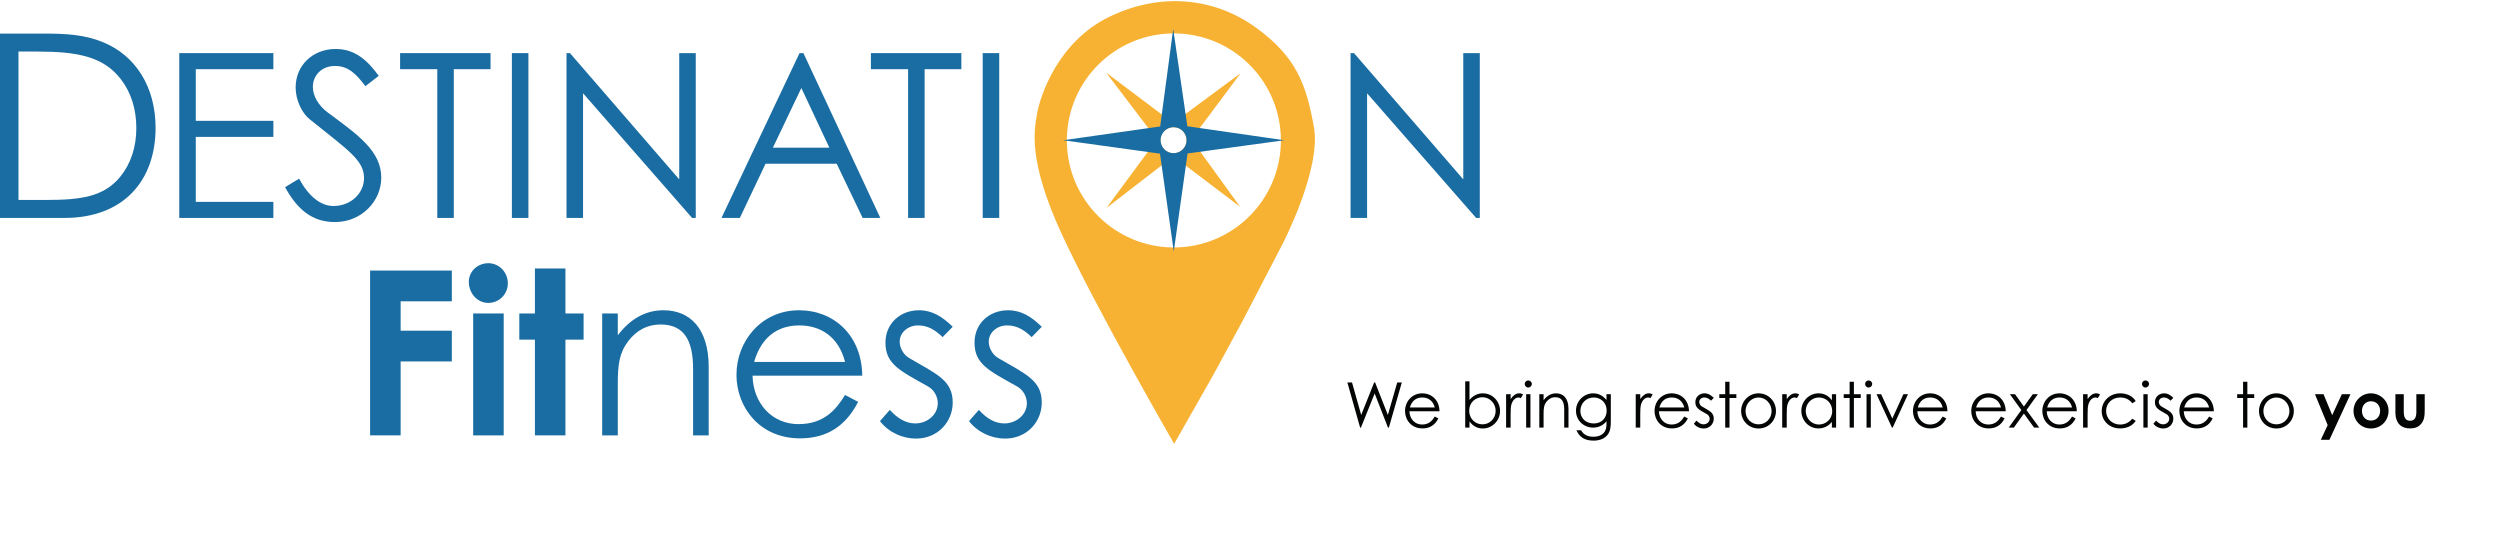 <?xml version="1.0" encoding="UTF-8" standalone="no"?>
<!DOCTYPE svg PUBLIC "-//W3C//DTD SVG 1.1//EN" "http://www.w3.org/Graphics/SVG/1.1/DTD/svg11.dtd">
<svg width="100%" height="100%" viewBox="0 0 1590 346" version="1.1" xmlns="http://www.w3.org/2000/svg" xmlns:xlink="http://www.w3.org/1999/xlink" xml:space="preserve" xmlns:serif="http://www.serif.com/" style="fill-rule:evenodd;clip-rule:evenodd;stroke-linejoin:round;stroke-miterlimit:2;">
    <g>
        <path d="M235.385,172.07L287.359,172.07L287.359,191.634L254.802,191.634L254.802,210.321L287.359,210.321L287.359,229.885L254.802,229.885L254.802,276.896L235.385,276.896L235.385,172.07Z" style="fill:rgb(26,109,163);fill-rule:nonzero;"/>
        <path d="M300.938,199.371L320.356,199.371L320.356,276.896L300.938,276.896L300.938,199.371ZM322.984,180.246C322.984,187.108 317.436,192.655 310.574,192.655C303.42,192.655 298.164,186.378 298.164,179.224C298.164,172.508 303.858,167.399 310.574,167.399C317.582,167.399 322.984,173.238 322.984,180.246Z" style="fill:rgb(26,109,163);fill-rule:nonzero;"/>
        <path d="M340.211,170.756L359.628,170.756L359.628,199.371L371.162,199.371L371.162,216.015L359.628,216.015L359.628,276.896L340.211,276.896L340.211,216.015L330.283,216.015L330.283,199.371L340.211,199.371L340.211,170.756Z" style="fill:rgb(26,109,163);fill-rule:nonzero;"/>
        <path d="M392.915,213.241C400.945,202.73 410.58,197.327 421.968,197.327C438.904,197.327 450.729,209.007 450.729,233.389L450.729,276.896L440.802,276.896L440.802,234.702C440.802,216.453 435.108,206.379 420.07,206.379C411.748,206.379 404.887,210.029 399.631,216.891C393.791,224.483 392.915,232.074 392.915,244.338L392.915,276.896L382.987,276.896L382.987,199.371L392.915,199.371L392.915,213.241Z" style="fill:rgb(26,109,163);fill-rule:nonzero;"/>
        <path d="M537.451,230.177C533.363,214.117 521.83,206.963 508.398,206.963C494.528,206.963 484.163,214.409 479.637,230.177L537.451,230.177ZM478.615,238.937C479.053,256.748 491.171,269.741 507.814,269.741C524.018,269.741 531.758,260.544 537.451,251.2L545.773,255.58C537.889,271.056 525.771,278.793 508.836,278.793C483.141,278.793 468.395,259.084 468.395,238.353C468.395,217.183 484.016,197.327 508.252,197.327C530.297,197.327 548.109,213.241 548.4,238.937L478.615,238.937Z" style="fill:rgb(26,109,163);fill-rule:nonzero;"/>
        <path d="M565.922,260.691C570.887,266.237 576.288,269.304 582.128,269.304C589.72,269.304 596.435,263.756 596.435,256.456C596.435,251.93 593.808,247.696 590.012,245.652C572.2,235.725 563.148,231.49 563.148,217.913C563.148,205.65 572.639,197.327 584.464,197.327C592.932,197.327 599.355,201.415 605.926,207.839L599.502,214.409C594.83,209.883 590.158,206.963 583.88,206.963C577.456,206.963 572.2,211.489 572.2,217.329C572.2,221.271 574.682,225.65 578.185,227.694C595.998,238.061 605.926,242.002 605.926,256.018C605.926,268.136 596.582,278.94 582.566,278.94C573.952,278.94 565.192,274.997 559.644,267.844L565.922,260.691Z" style="fill:rgb(26,109,163);fill-rule:nonzero;"/>
        <path d="M622.568,260.691C627.531,266.237 632.934,269.304 638.773,269.304C646.365,269.304 653.081,263.756 653.081,256.456C653.081,251.93 650.453,247.696 646.657,245.652C628.846,235.725 619.794,231.49 619.794,217.913C619.794,205.65 629.283,197.327 641.109,197.327C649.577,197.327 656.001,201.415 662.57,207.839L656.146,214.409C651.475,209.883 646.803,206.963 640.525,206.963C634.101,206.963 628.846,211.489 628.846,217.329C628.846,221.271 631.328,225.65 634.832,227.694C652.642,238.061 662.57,242.002 662.57,256.018C662.57,268.136 653.226,278.94 639.211,278.94C630.598,278.94 621.838,274.997 616.29,267.844L622.568,260.691Z" style="fill:rgb(26,109,163);fill-rule:nonzero;"/>
        <path d="M865.04,271.96L865.56,271.96L874.28,250.24L882.76,271.96L883.32,271.96L891.56,243.24L888.64,243.24L882.68,263.92L874.56,243.24L873.96,243.24L865.72,263.92L859.88,243.24L856.92,243.24L865.04,271.96Z" style="fill:rgb(3,4,4);fill-rule:nonzero;"/>
        <path d="M915.519,261.56C915.439,254.52 910.559,250.16 904.519,250.16C897.879,250.16 893.599,255.6 893.599,261.4C893.599,267.08 897.639,272.48 904.679,272.48C909.319,272.48 912.639,270.36 914.799,266.12L912.519,264.92C910.959,267.48 908.839,270 904.399,270C899.839,270 896.519,266.44 896.399,261.56L915.519,261.56ZM896.679,259.16C897.919,254.84 900.759,252.8 904.559,252.8C908.239,252.8 911.399,254.76 912.519,259.16L896.679,259.16Z" style="fill:rgb(3,4,4);fill-rule:nonzero;"/>
        <path d="M934.599,268.04C936.759,271 939.599,272.52 943.039,272.52C949.239,272.52 954.039,267.36 954.039,261.36C954.039,255.32 949.319,250.16 943.119,250.16C939.799,250.16 936.919,251.56 934.599,254.36L934.599,242.52L931.879,242.52L931.879,271.96L934.599,271.96L934.599,268.04ZM942.839,269.88C938.039,269.88 934.399,266.12 934.399,261.2C934.399,255.88 938.479,252.64 942.839,252.64C947.599,252.64 951.239,256.68 951.239,261.28C951.239,265.84 947.759,269.88 942.839,269.88Z" style="fill:rgb(3,4,4);fill-rule:nonzero;"/>
        <path d="M960.759,250.72L957.879,250.72L957.879,271.96L960.759,271.96L960.759,263.88C960.759,261 960.839,258.8 961.199,257.44C961.999,254.52 963.799,252.8 965.799,252.8C966.399,252.8 966.919,253.04 967.239,253.2L968.679,250.88C968.119,250.56 967.479,250.16 966.239,250.16C964.079,250.16 962.359,251.48 960.759,253.8L960.759,250.72Z" style="fill:rgb(3,4,4);fill-rule:nonzero;"/>
        <path d="M970.639,271.96L973.359,271.96L973.359,250.72L970.639,250.72L970.639,271.96ZM971.959,241.96C970.759,241.96 969.719,242.92 969.719,244.2C969.719,245.44 970.719,246.48 971.959,246.48C973.199,246.48 974.239,245.44 974.239,244.2C974.239,242.96 973.199,241.96 971.959,241.96Z" style="fill:rgb(3,4,4);fill-rule:nonzero;"/>
        <path d="M981.719,250.72L978.999,250.72L978.999,271.96L981.719,271.96L981.719,263.04C981.719,259.68 981.959,257.6 983.559,255.52C984.999,253.64 986.879,252.64 989.159,252.64C993.279,252.64 994.839,255.4 994.839,260.4L994.839,271.96L997.559,271.96L997.559,260.04C997.559,253.36 994.319,250.16 989.679,250.16C986.559,250.16 983.919,251.64 981.719,254.52L981.719,250.72Z" style="fill:rgb(3,4,4);fill-rule:nonzero;"/>
        <path d="M1024.48,250.72L1021.72,250.72L1021.72,254.4C1019.48,251.76 1016.96,250.16 1013.2,250.16C1007.56,250.16 1002.32,254.88 1002.32,261.2C1002.32,267.48 1007.32,271.96 1013.2,271.96C1016.52,271.96 1019.6,270.6 1021.72,267.92L1021.72,269.52C1021.72,271.16 1021.6,272.68 1020.8,274.16C1019.52,276.48 1016.92,277.76 1013.4,277.76C1009.64,277.76 1007.16,276.44 1005.56,273.64L1002.6,273.64C1004.48,277.76 1007.44,280.24 1013.56,280.24C1017.6,280.24 1020.76,278.8 1022.56,276.36C1024.28,274 1024.48,271.12 1024.48,267.64L1024.48,250.72ZM1013.64,252.8C1018.04,252.8 1021.84,256.04 1021.84,261.16C1021.84,266.12 1018.36,269.32 1013.72,269.32C1008.12,269.32 1005.12,265.6 1005.12,261.36C1005.12,256.44 1008.88,252.8 1013.64,252.8Z" style="fill:rgb(3,4,4);fill-rule:nonzero;"/>
        <path d="M1043.2,250.72L1040.32,250.72L1040.32,271.96L1043.2,271.96L1043.2,263.88C1043.2,261 1043.28,258.8 1043.64,257.44C1044.44,254.52 1046.24,252.8 1048.24,252.8C1048.84,252.8 1049.36,253.04 1049.68,253.2L1051.12,250.88C1050.56,250.56 1049.92,250.16 1048.68,250.16C1046.52,250.16 1044.8,251.48 1043.2,253.8L1043.2,250.72Z" style="fill:rgb(3,4,4);fill-rule:nonzero;"/>
        <path d="M1074.2,261.56C1074.12,254.52 1069.24,250.16 1063.2,250.16C1056.56,250.16 1052.28,255.6 1052.28,261.4C1052.28,267.08 1056.32,272.48 1063.36,272.48C1068,272.48 1071.32,270.36 1073.48,266.12L1071.2,264.92C1069.64,267.48 1067.52,270 1063.08,270C1058.52,270 1055.2,266.44 1055.08,261.56L1074.2,261.56ZM1055.36,259.16C1056.6,254.84 1059.44,252.8 1063.24,252.8C1066.92,252.8 1070.08,254.76 1071.2,259.16L1055.36,259.16Z" style="fill:rgb(3,4,4);fill-rule:nonzero;"/>
        <path d="M1077.28,269.48C1078.8,271.44 1081.2,272.52 1083.56,272.52C1087.4,272.52 1089.96,269.56 1089.96,266.24C1089.96,262.4 1087.24,261.32 1082.36,258.48C1081.4,257.92 1080.72,256.72 1080.72,255.64C1080.72,254.04 1082.16,252.8 1083.92,252.8C1085.64,252.8 1086.92,253.6 1088.2,254.84L1089.96,253.04C1088.16,251.28 1086.4,250.16 1084.08,250.16C1080.84,250.16 1078.24,252.44 1078.24,255.8C1078.24,259.52 1080.72,260.68 1085.6,263.4C1086.64,263.96 1087.36,265.12 1087.36,266.36C1087.36,268.36 1085.52,269.88 1083.44,269.88C1081.84,269.88 1080.36,269.04 1079,267.52L1077.28,269.48Z" style="fill:rgb(3,4,4);fill-rule:nonzero;"/>
        <path d="M1097.24,250.72L1093.48,250.72L1093.48,253.12L1097.24,253.12L1097.24,271.96L1099.96,271.96L1099.96,253.12L1104.32,253.12L1104.32,250.72L1099.96,250.72L1099.96,242.8L1097.24,242.8L1097.24,250.72Z" style="fill:rgb(3,4,4);fill-rule:nonzero;"/>
        <path d="M1118.44,250.16C1112.08,250.16 1107.36,255.32 1107.36,261.4C1107.36,267.44 1112.04,272.52 1118.44,272.52C1124.84,272.52 1129.52,267.44 1129.52,261.4C1129.52,255.32 1124.8,250.16 1118.44,250.16ZM1118.44,252.8C1122.96,252.8 1126.72,256.72 1126.72,261.44C1126.72,266.08 1123.2,269.88 1118.44,269.88C1113.64,269.88 1110.16,266.08 1110.16,261.44C1110.16,256.72 1113.88,252.8 1118.44,252.8Z" style="fill:rgb(3,4,4);fill-rule:nonzero;"/>
        <path d="M1136.36,250.72L1133.48,250.72L1133.48,271.96L1136.36,271.96L1136.36,263.88C1136.36,261 1136.44,258.8 1136.8,257.44C1137.6,254.52 1139.4,252.8 1141.4,252.8C1142,252.8 1142.52,253.04 1142.84,253.2L1144.28,250.88C1143.72,250.56 1143.08,250.16 1141.84,250.16C1139.68,250.16 1137.96,251.48 1136.36,253.8L1136.36,250.72Z" style="fill:rgb(3,4,4);fill-rule:nonzero;"/>
        <path d="M1165.08,254.6C1162.96,251.64 1160.04,250.16 1156.6,250.16C1150.44,250.16 1145.64,255.24 1145.64,261.28C1145.64,267.32 1150.32,272.48 1156.52,272.48C1159.84,272.48 1162.76,271.12 1165.08,268.32L1165.08,271.96L1167.76,271.96L1167.76,250.72L1165.08,250.72L1165.08,254.6ZM1156.84,252.8C1161.6,252.8 1165.28,256.52 1165.28,261.44C1165.28,266.72 1161.16,270 1156.8,270C1152.04,270 1148.44,265.96 1148.44,261.36C1148.44,256.8 1151.96,252.8 1156.84,252.8Z" style="fill:rgb(3,4,4);fill-rule:nonzero;"/>
        <path d="M1176.36,250.72L1172.6,250.72L1172.6,253.12L1176.36,253.12L1176.36,271.96L1179.08,271.96L1179.08,253.12L1183.44,253.12L1183.44,250.72L1179.08,250.72L1179.08,242.8L1176.36,242.8L1176.36,250.72Z" style="fill:rgb(3,4,4);fill-rule:nonzero;"/>
        <path d="M1187.12,271.96L1189.84,271.96L1189.84,250.72L1187.12,250.72L1187.12,271.96ZM1188.44,241.96C1187.24,241.96 1186.2,242.92 1186.2,244.2C1186.2,245.44 1187.2,246.48 1188.44,246.48C1189.68,246.48 1190.72,245.44 1190.72,244.2C1190.72,242.96 1189.68,241.96 1188.44,241.96Z" style="fill:rgb(3,4,4);fill-rule:nonzero;"/>
        <path d="M1203.28,271.96L1203.76,271.96L1213.48,250.72L1210.56,250.72L1203.52,266.16L1196.4,250.72L1193.48,250.72L1203.28,271.96Z" style="fill:rgb(3,4,4);fill-rule:nonzero;"/>
        <path d="M1238.56,261.56C1238.48,254.52 1233.6,250.16 1227.56,250.16C1220.92,250.16 1216.64,255.6 1216.64,261.4C1216.64,267.08 1220.68,272.48 1227.72,272.48C1232.36,272.48 1235.68,270.36 1237.84,266.12L1235.56,264.92C1234,267.48 1231.88,270 1227.44,270C1222.88,270 1219.56,266.44 1219.44,261.56L1238.56,261.56ZM1219.72,259.16C1220.96,254.84 1223.8,252.8 1227.6,252.8C1231.28,252.8 1234.44,254.76 1235.56,259.16L1219.72,259.16Z" style="fill:rgb(3,4,4);fill-rule:nonzero;"/>
        <path d="M1275.64,261.56C1275.56,254.52 1270.68,250.16 1264.64,250.16C1258,250.16 1253.72,255.6 1253.72,261.4C1253.72,267.08 1257.76,272.48 1264.8,272.48C1269.44,272.48 1272.76,270.36 1274.92,266.12L1272.64,264.92C1271.08,267.48 1268.96,270 1264.52,270C1259.96,270 1256.64,266.44 1256.52,261.56L1275.64,261.56ZM1256.8,259.16C1258.04,254.84 1260.88,252.8 1264.68,252.8C1268.36,252.8 1271.52,254.76 1272.64,259.16L1256.8,259.16Z" style="fill:rgb(3,4,4);fill-rule:nonzero;"/>
        <path d="M1285.56,260.8L1277.52,271.96L1280.8,271.96L1287.2,263.04L1293.68,271.96L1297,271.96L1288.84,260.8L1296.08,250.72L1292.84,250.72L1287.2,258.56L1281.56,250.72L1278.28,250.72L1285.56,260.8Z" style="fill:rgb(3,4,4);fill-rule:nonzero;"/>
        <path d="M1320.84,261.56C1320.76,254.52 1315.88,250.16 1309.84,250.16C1303.2,250.16 1298.92,255.6 1298.92,261.4C1298.92,267.08 1302.96,272.48 1310,272.48C1314.64,272.48 1317.96,270.36 1320.12,266.12L1317.84,264.92C1316.28,267.48 1314.16,270 1309.72,270C1305.16,270 1301.84,266.44 1301.72,261.56L1320.84,261.56ZM1302,259.16C1303.24,254.84 1306.08,252.8 1309.88,252.8C1313.56,252.8 1316.72,254.76 1317.84,259.16L1302,259.16Z" style="fill:rgb(3,4,4);fill-rule:nonzero;"/>
        <path d="M1327.72,250.72L1324.84,250.72L1324.84,271.96L1327.72,271.96L1327.72,263.88C1327.72,261 1327.8,258.8 1328.16,257.44C1328.96,254.52 1330.76,252.8 1332.76,252.8C1333.36,252.8 1333.88,253.04 1334.2,253.2L1335.64,250.88C1335.08,250.56 1334.44,250.16 1333.2,250.16C1331.04,250.16 1329.32,251.48 1327.72,253.8L1327.72,250.72Z" style="fill:rgb(3,4,4);fill-rule:nonzero;"/>
        <path d="M1356.12,266.28C1354.12,268.76 1351.56,270 1348.48,270C1343,270 1339.48,265.96 1339.48,261.32C1339.48,256.76 1343.04,252.8 1348.44,252.8C1351.64,252.8 1354.24,254 1356.12,256.48L1358.32,255.12C1356.36,251.84 1352.64,250.16 1348.56,250.16C1341.56,250.16 1336.68,255.28 1336.68,261.52C1336.68,267.44 1341.36,272.48 1348.36,272.48C1352.64,272.48 1356.24,270.84 1358.32,267.68L1356.12,266.28Z" style="fill:rgb(3,4,4);fill-rule:nonzero;"/>
        <path d="M1363.2,271.96L1365.92,271.96L1365.92,250.72L1363.2,250.72L1363.2,271.96ZM1364.52,241.96C1363.32,241.96 1362.28,242.92 1362.28,244.2C1362.28,245.44 1363.28,246.48 1364.52,246.48C1365.76,246.48 1366.8,245.44 1366.8,244.2C1366.8,242.96 1365.76,241.96 1364.52,241.96Z" style="fill:rgb(3,4,4);fill-rule:nonzero;"/>
        <path d="M1369.56,269.48C1371.08,271.44 1373.48,272.52 1375.84,272.52C1379.68,272.52 1382.24,269.56 1382.24,266.24C1382.24,262.4 1379.52,261.32 1374.64,258.48C1373.68,257.92 1373,256.72 1373,255.64C1373,254.04 1374.44,252.8 1376.2,252.8C1377.92,252.8 1379.2,253.6 1380.48,254.84L1382.24,253.04C1380.44,251.28 1378.68,250.16 1376.36,250.16C1373.12,250.16 1370.52,252.44 1370.52,255.8C1370.52,259.52 1373,260.68 1377.88,263.4C1378.92,263.96 1379.64,265.12 1379.64,266.36C1379.64,268.36 1377.8,269.88 1375.72,269.88C1374.12,269.88 1372.64,269.04 1371.28,267.52L1369.56,269.48Z" style="fill:rgb(3,4,4);fill-rule:nonzero;"/>
        <path d="M1408,261.56C1407.92,254.52 1403.04,250.16 1397,250.16C1390.36,250.16 1386.08,255.6 1386.08,261.4C1386.08,267.08 1390.12,272.48 1397.16,272.48C1401.8,272.48 1405.12,270.36 1407.28,266.12L1405,264.92C1403.44,267.48 1401.32,270 1396.88,270C1392.32,270 1389,266.44 1388.88,261.56L1408,261.56ZM1389.16,259.16C1390.4,254.84 1393.24,252.8 1397.04,252.8C1400.72,252.8 1403.88,254.76 1405,259.16L1389.16,259.16Z" style="fill:rgb(3,4,4);fill-rule:nonzero;"/>
        <path d="M1426.6,250.72L1422.84,250.72L1422.84,253.12L1426.6,253.12L1426.6,271.96L1429.32,271.96L1429.32,253.12L1433.68,253.12L1433.68,250.72L1429.32,250.72L1429.32,242.8L1426.6,242.8L1426.6,250.72Z" style="fill:rgb(3,4,4);fill-rule:nonzero;"/>
        <path d="M1447.8,250.16C1441.44,250.16 1436.72,255.32 1436.72,261.4C1436.72,267.44 1441.4,272.52 1447.8,272.52C1454.2,272.52 1458.88,267.44 1458.88,261.4C1458.88,255.32 1454.16,250.16 1447.8,250.16ZM1447.8,252.8C1452.32,252.8 1456.08,256.72 1456.08,261.44C1456.08,266.08 1452.56,269.88 1447.8,269.88C1443,269.88 1439.52,266.08 1439.52,261.44C1439.52,256.72 1443.24,252.8 1447.8,252.8Z" style="fill:rgb(3,4,4);fill-rule:nonzero;"/>
        <path d="M1480.4,270.36L1476.04,279.72L1481.52,279.72L1494.88,250.72L1489.4,250.72L1483.28,264.04L1477.76,250.72L1472.32,250.72L1480.4,270.36Z" style="fill:rgb(3,4,4);fill-rule:nonzero;"/>
        <path d="M1507.84,250.16C1502.04,250.16 1496.84,254.92 1496.84,261.36C1496.84,267.6 1501.72,272.52 1507.88,272.52C1514.36,272.52 1519.12,267.48 1519.12,261.32C1519.12,255.04 1514.04,250.16 1507.84,250.16ZM1507.92,255.2C1511.4,255.2 1513.76,257.76 1513.76,261.36C1513.76,265.08 1511.2,267.48 1507.92,267.48C1504.48,267.48 1502.2,264.92 1502.2,261.32C1502.2,257.8 1504.6,255.2 1507.92,255.2Z" style="fill:rgb(3,4,4);fill-rule:nonzero;"/>
        <path d="M1523.48,260.44C1523.48,262.2 1523.4,263.2 1523.68,264.92C1524.52,269.88 1527.68,272.48 1532.8,272.48C1535.76,272.48 1537.96,271.68 1539.64,269.8C1541.88,267.32 1542.12,264.44 1542.12,260.52L1542.12,250.72L1536.8,250.72L1536.8,262.04C1536.8,265.64 1535.64,267.6 1532.8,267.6C1530,267.6 1528.8,265.6 1528.8,261.8L1528.8,250.72L1523.48,250.72L1523.48,260.44Z" style="fill:rgb(3,4,4);fill-rule:nonzero;"/>
        <path d="M29.064,127.175C51.271,127.175 65.967,125.215 76.417,112.479C83.112,104.315 86.704,93.701 86.704,81.455C86.704,69.535 83.438,58.922 76.907,50.431C65.804,35.898 49.148,32.796 23.676,32.796L11.756,32.796L11.756,127.175L29.064,127.175ZM0,21.366L28.901,21.366C41.801,21.366 53.72,22.019 65.314,26.754C86.377,35.245 98.95,55.492 98.95,81.291C98.95,114.765 78.703,138.605 40.984,138.605L0,138.605L0,21.366Z" style="fill:rgb(26,109,163);fill-rule:nonzero;"/>
        <path d="M114.007,33.78L173.865,33.78L173.865,44L124.518,44L124.518,76.848L173.865,76.848L173.865,87.068L124.518,87.068L124.518,128.385L173.865,128.385L173.865,138.605L114.007,138.605L114.007,33.78Z" style="fill:rgb(26,109,163);fill-rule:nonzero;"/>
        <path d="M232.411,54.803C226.717,47.357 221.753,41.956 213.14,41.956C204.088,41.956 198.978,48.379 198.978,55.241C198.978,60.935 202.336,66.92 208.322,71.447C228.031,86.046 242.485,96.12 242.485,113.055C242.485,127.801 230.075,141.233 212.994,141.233C198.54,141.233 189.05,133.202 181.312,119.041L190.218,113.639C196.496,125.173 204.088,131.013 212.118,131.013C223.067,131.013 231.535,122.983 231.535,113.201C231.535,101.667 220.731,95.098 196.934,75.827C191.97,71.884 188.028,63.563 188.028,55.679C188.028,41.225 199.27,31.152 213.432,31.152C226.279,31.152 234.017,38.889 240.879,48.233L232.411,54.803Z" style="fill:rgb(26,109,163);fill-rule:nonzero;"/>
        <path d="M254.456,44L254.456,33.78L311.979,33.78L311.979,44L288.619,44L288.619,138.605L278.108,138.605L278.108,44L254.456,44Z" style="fill:rgb(26,109,163);fill-rule:nonzero;"/>
        <rect x="325.557" y="33.78" width="10.512" height="104.825" style="fill:rgb(26,109,163);fill-rule:nonzero;"/>
        <path d="M360.305,138.605L360.305,33.78L362.495,33.78L431.989,114.077L431.989,33.78L442.501,33.78L442.501,138.605L440.165,138.605L370.817,59.329L370.817,138.605L360.305,138.605Z" style="fill:rgb(26,109,163);fill-rule:nonzero;"/>
        <path d="M509.661,55.971L491.557,93.93L527.472,93.93L509.661,55.971ZM510.974,33.78L559.884,138.605L548.642,138.605L532.143,104.15L486.886,104.15L470.534,138.605L458.854,138.605L508.493,33.78L510.974,33.78Z" style="fill:rgb(26,109,163);fill-rule:nonzero;"/>
        <path d="M553.899,44L553.899,33.78L611.422,33.78L611.422,44L588.062,44L588.062,138.605L577.551,138.605L577.551,44L553.899,44Z" style="fill:rgb(26,109,163);fill-rule:nonzero;"/>
        <rect x="625.001" y="33.78" width="10.512" height="104.825" style="fill:rgb(26,109,163);fill-rule:nonzero;"/>
        <path d="M858.956,138.605L858.956,33.78L861.145,33.78L930.64,114.077L930.64,33.78L941.151,33.78L941.151,138.605L938.815,138.605L869.468,59.329L869.468,138.605L858.956,138.605Z" style="fill:rgb(26,109,163);fill-rule:nonzero;"/>
        <path d="M678.52,89.313C678.52,126.904 708.994,157.378 746.585,157.378C784.176,157.378 814.65,126.904 814.65,89.313C814.65,51.722 784.176,21.248 746.585,21.248C708.994,21.248 678.52,51.722 678.52,89.313ZM675.396,149.143C653.531,101.807 657.856,82.826 659.538,72.493C661.22,62.161 672.273,26.84 705.432,10.741C738.591,-5.358 772.711,-1.273 798.661,17.469C824.612,36.211 830.859,53.992 835.665,80.903C840.47,107.814 815.481,155.631 815.481,155.631L790.492,203.687L771.75,238.288L746.76,282.259C746.76,282.259 697.262,196.479 675.396,149.143Z" style="fill:rgb(247,178,51);fill-rule:nonzero;"/>
        <path d="M746.345,80.888C741.77,80.888 738.061,84.597 738.061,89.171C738.061,93.746 741.77,97.454 746.345,97.454C750.919,97.454 754.628,93.746 754.628,89.171C754.628,84.597 750.919,80.888 746.345,80.888ZM703.509,46.183L746.159,78.26L789.05,46.543L757.693,88.592L788.689,131.482L746.28,99.405L703.75,132.203L735.827,88.712L703.509,46.183Z" style="fill:rgb(247,178,51);fill-rule:nonzero;"/>
        <path d="M737.87,80.423L676.117,89.193L737.75,97.723L746.52,159.956L755.29,97.603L816.802,89.193L755.17,80.303L746.159,18.43L737.87,80.423ZM754.654,89.165C754.654,93.728 750.955,97.427 746.392,97.427C741.829,97.427 738.13,93.728 738.13,89.165C738.13,84.602 741.829,80.903 746.392,80.903C750.955,80.903 754.654,84.602 754.654,89.165Z" style="fill:rgb(26,109,163);fill-rule:nonzero;"/>
    </g>
</svg>
